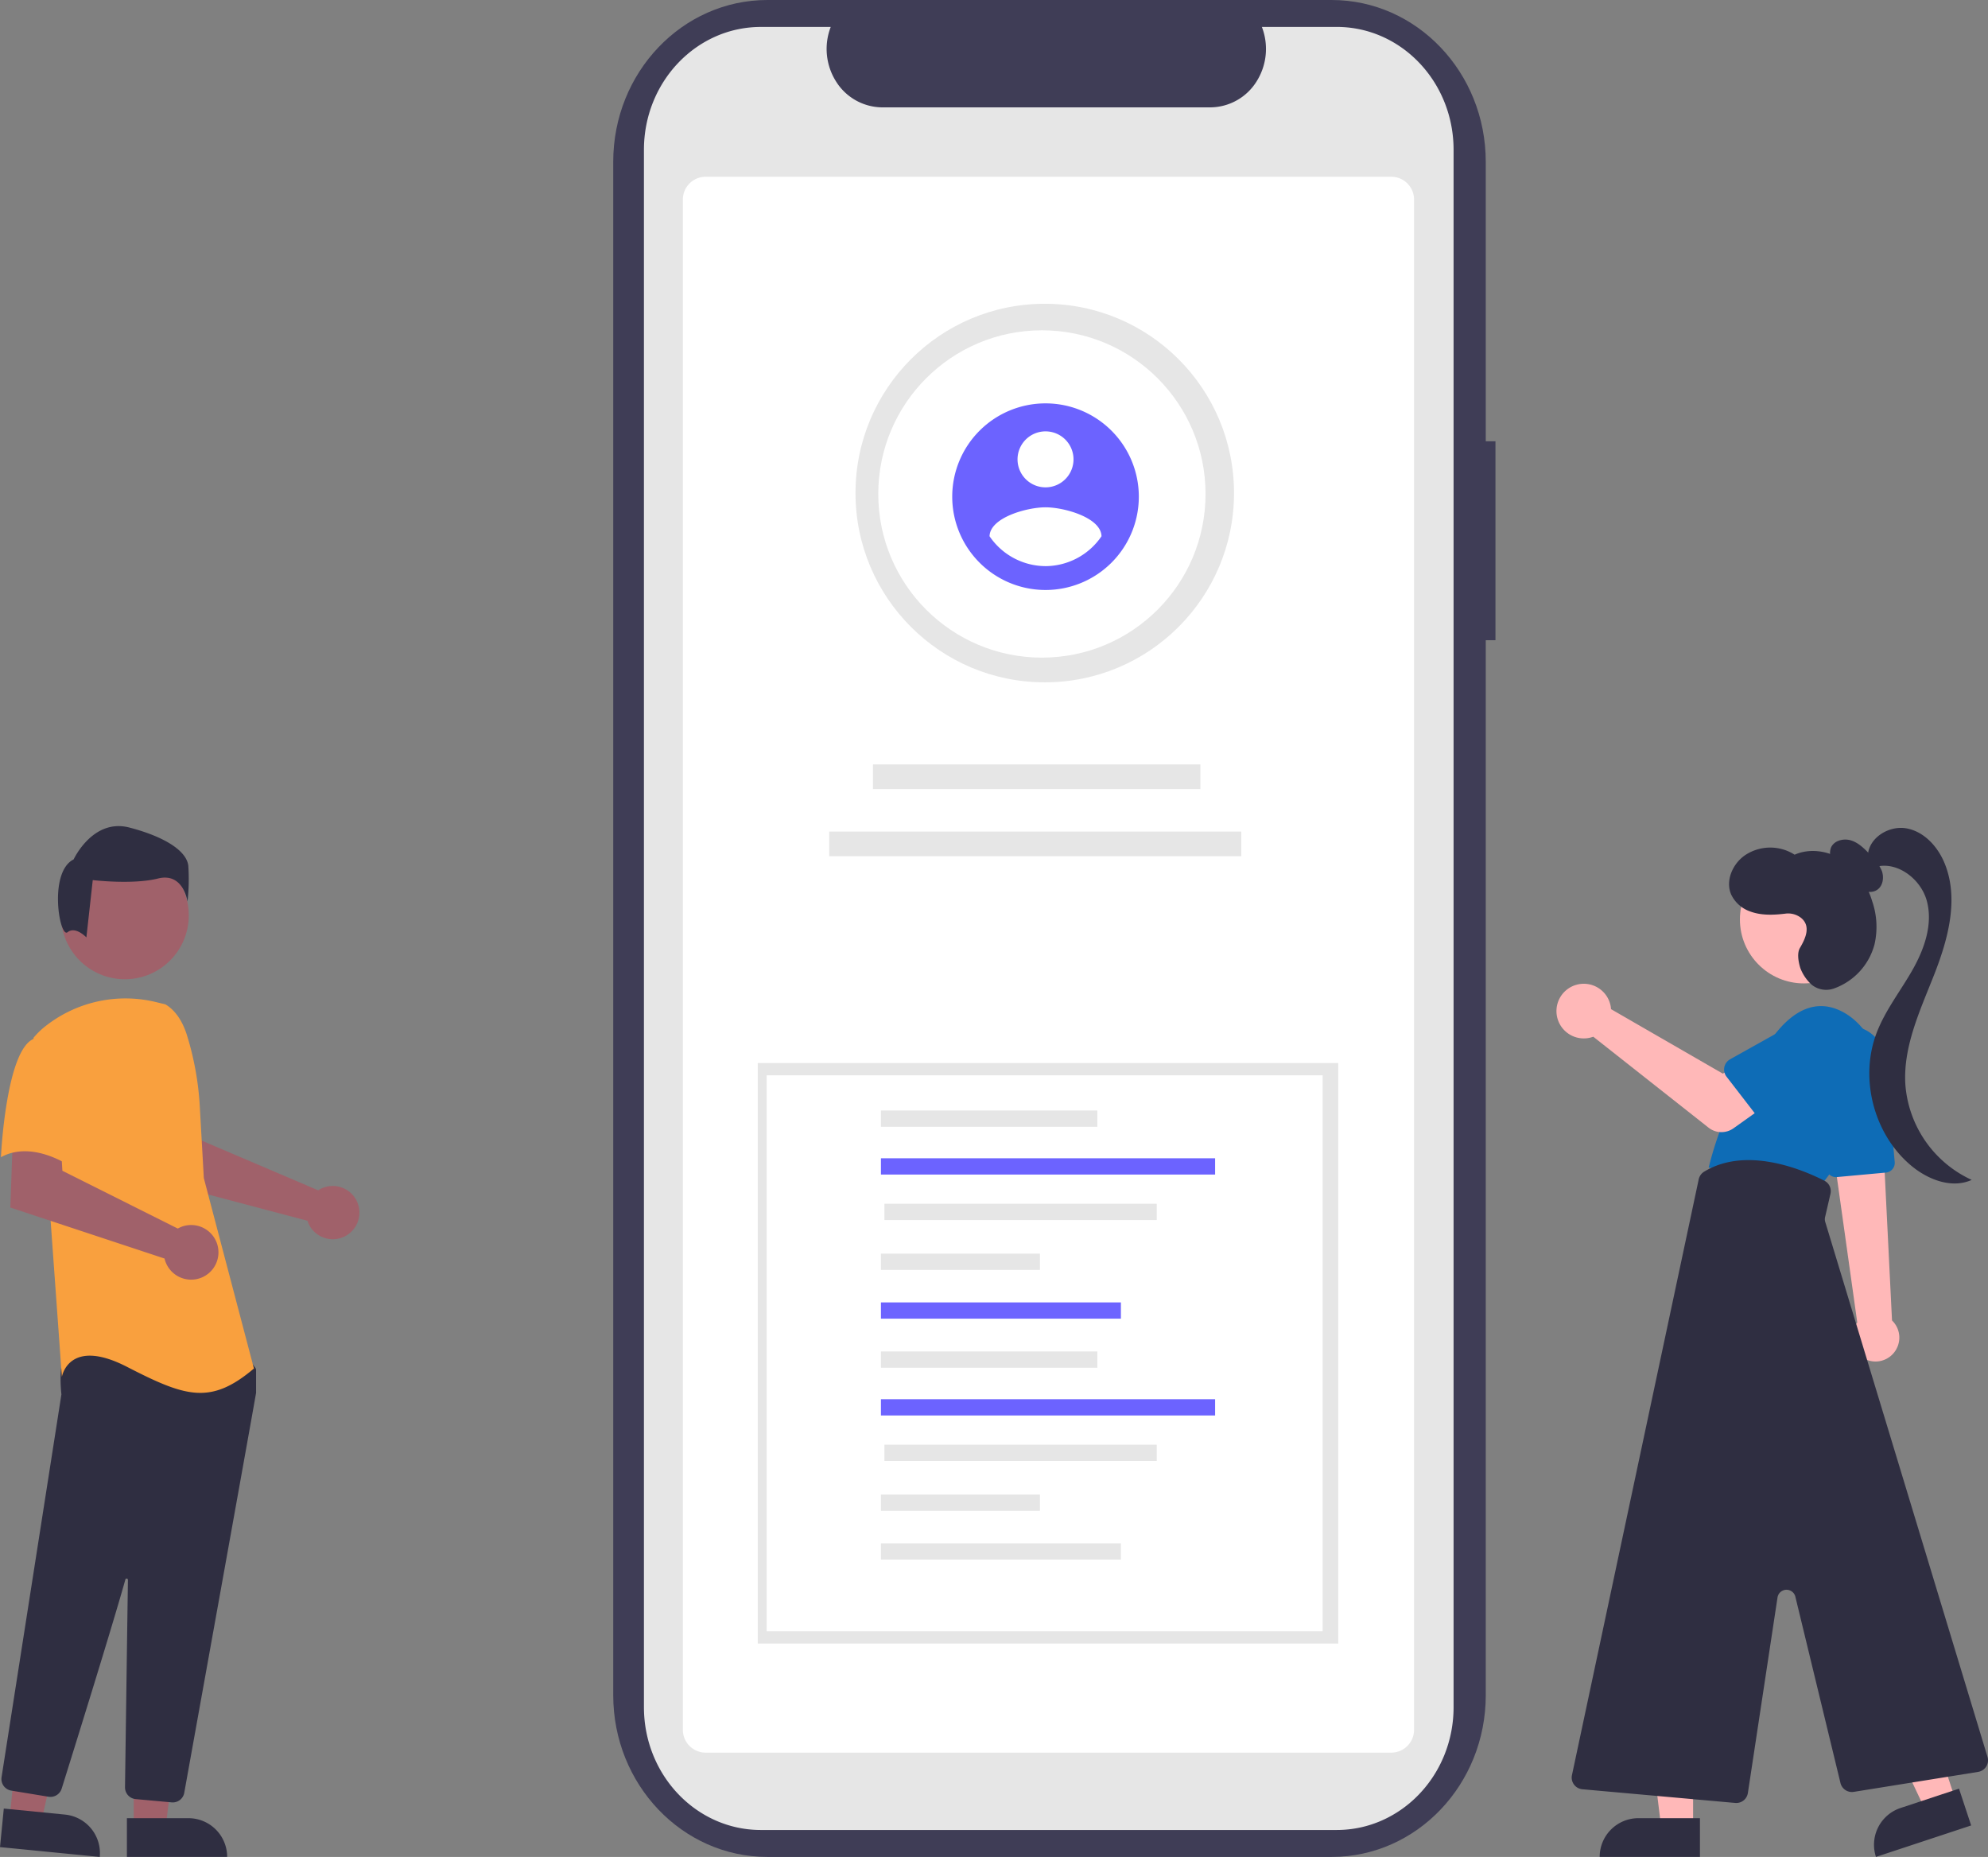 <svg xmlns="http://www.w3.org/2000/svg" width="646.711" height="604.004" viewBox="0 0 646.711 604.004"><rect x="0" y="0" width="646.711" height="604.004" fill="#808080" stroke="none"/><defs><style>.a{fill:#3f3d56;}.b{fill:#e6e6e6;}.c{fill:#fff;}.d{fill:#6c63ff;}.e{fill:#ffb8b8;}.f{fill:#0e6cb6;}.g{fill:#2f2e41;}.h{fill:#a0616a;}.i{fill:#f9a03e;}</style></defs><g transform="translate(0)"><path class="a" d="M738.7,253.534H735.54V162.619C735.54,133.558,713.09,110,685.4,110H501.846c-27.694,0-50.144,23.558-50.144,52.619V661.385c0,29.061,22.45,52.619,50.144,52.619H685.4c27.694,0,50.144-23.558,50.144-52.619V318.249H738.7Z" transform="translate(-252.213 -110)"/><path class="b" d="M727.177,160.313V666.871c0,22.059-17.015,39.949-38.011,39.961H501.835c-21.009,0-38.038-17.894-38.041-39.969V160.313c.007-22.073,17.037-39.963,38.041-39.96h22.723a19.834,19.834,0,0,0,1.742,17.758,17.864,17.864,0,0,0,14.987,8.4h106.8a17.864,17.864,0,0,0,14.986-8.407,19.834,19.834,0,0,0,1.74-17.759h24.341c20.989,0,38.013,17.881,38.024,39.945Z" transform="translate(-254.316 -111.589)"/><path class="c" d="M709.533,690.511H486.069a7.423,7.423,0,0,1-7.2-7.617V185.542a7.423,7.423,0,0,1,7.195-7.617H709.533a7.424,7.424,0,0,1,7.195,7.617V682.894a7.424,7.424,0,0,1-7.195,7.617Z" transform="translate(-256.727 -120.43)"/><circle class="b" cx="61.568" cy="61.568" r="61.568" transform="translate(278.3 98.808)"/><circle class="c" cx="53.233" cy="53.233" r="53.233" transform="translate(285.707 107.441)"/><path class="d" d="M613.269,256.9a30.35,30.35,0,1,0,30.35,30.351,30.351,30.351,0,0,0-30.35-30.351Zm0,9.105a9.105,9.105,0,1,1-9.106,9.105,9.105,9.105,0,0,1,9.106-9.105Zm0,43.833a22.111,22.111,0,0,1-18.211-9.718c.146-6.07,12.14-9.412,18.211-9.412s18.064,3.342,18.21,9.412a22.146,22.146,0,0,1-18.21,9.721Z" transform="translate(-273.151 -125.694)"/><rect class="b" width="106.516" height="8.006" transform="translate(283.986 248.65)"/><rect class="b" width="134.051" height="8.006" transform="translate(269.748 270.494)"/><rect class="b" width="188.839" height="188.839" transform="translate(246.503 345.769)"/><rect class="c" width="180.849" height="180.849" transform="translate(249.415 349.764)"/><g transform="translate(286.576 361.221)"><rect class="b" width="70.398" height="5.291"/><rect class="d" width="108.709" height="5.291" transform="translate(0 15.534)"/><rect class="b" width="88.596" height="5.291" transform="translate(1.13 30.328)"/><rect class="b" width="51.721" height="5.291" transform="translate(0 46.559)"/><rect class="d" width="78.06" height="5.291" transform="translate(0 62.414)"/><rect class="b" width="70.398" height="5.291" transform="translate(0 78.368)"/><rect class="d" width="108.709" height="5.291" transform="translate(0 93.901)"/><rect class="b" width="88.596" height="5.291" transform="translate(1.13 108.695)"/><rect class="b" width="51.721" height="5.291" transform="translate(0 124.927)"/><rect class="b" width="78.06" height="5.291" transform="translate(0 140.782)"/></g><g transform="translate(506.331 269.287)"><path class="e" d="M924.945,582.812a7.728,7.728,0,0,1-13.418-7.672l.052-.09a8.3,8.3,0,0,1,.729-1.033l-6.5-46.335-.195-1.388-1.32-9.455-.195-1.363.719.034,12.595.575,3.377.153.423,8.625,2.4,48.493A7.718,7.718,0,0,1,924.945,582.812Z" transform="translate(-814.456 -413.131)"/><path class="f" d="M904.421,519.828l15.993-1.467a3.157,3.157,0,0,0,2.848-3.417L920.3,481.685a12.126,12.126,0,0,0-24.156,2.157q.031.344.081.685l4.8,32.622a3.152,3.152,0,0,0,3.113,2.693A2.272,2.272,0,0,0,904.421,519.828Z" transform="translate(-813.228 -406.246)"/><path class="f" d="M910.495,491.794a22.276,22.276,0,0,0-8.193-25.637c-6.031-4.126-14.284-5.608-23.172,4.973A110.645,110.645,0,0,0,856.7,515.568l36.4,5.925S905.474,506.363,910.495,491.794Z" transform="translate(-807.178 -405.081)"/><path class="e" d="M847.928,771.353H837.55l-4.936-40.027H847.93Z" transform="translate(-803.481 -446.274)"/><path class="g" d="M814.8,787.711H847.42v-12.6H827.406A12.6,12.6,0,0,0,814.8,787.711Z" transform="translate(-800.746 -452.997)"/><path class="e" d="M946.583,761.027l-9.853,3.257-17.25-36.455,14.542-4.807Z" transform="translate(-816.818 -444.999)"/><path class="g" d="M920.867,785.97l30.967-10.235L947.88,763.77l-19,6.281A12.6,12.6,0,0,0,920.867,785.97Z" transform="translate(-816.933 -451.256)"/><circle class="e" cx="20.79" cy="20.79" r="20.79" transform="translate(59.678 9.001)"/><path class="g" d="M861.359,728.105,871,664.5a2.963,2.963,0,0,1,5.808-.254l14.676,60.616a3.837,3.837,0,0,0,4.307,2.865l40.481-6.506a3.809,3.809,0,0,0,3.042-4.867L886.524,542.323a2.968,2.968,0,0,1-.052-1.524l1.758-7.618a3.8,3.8,0,0,0-1.97-4.244c-7.188-3.668-25.394-11.292-39.132-2.94a3.851,3.851,0,0,0-1.76,2.477L804.132,722.286a3.809,3.809,0,0,0,3.385,4.587l49.735,4.454q.169.015.339.015a3.816,3.816,0,0,0,3.765-3.238Z" transform="translate(-799.094 -414.169)"/><path class="g" d="M908.591,410.357a15.728,15.728,0,0,1-4.109-3.572,5.332,5.332,0,0,1-.821-5.163c1.05-2.318,4.171-3.047,6.59-2.261s4.287,2.685,6.054,4.514a15.562,15.562,0,0,1,3.894,5.41c.736,2.115.359,4.8-1.478,6.082-1.8,1.26-4.395.744-6.128-.609a15.639,15.639,0,0,1-3.83-5.307Z" transform="translate(-814.338 -395.256)"/><path class="g" d="M917.865,403.744c.115-5.857,6.792-10.058,12.559-9.02s10.2,5.955,12.417,11.377c4.688,11.457,1.169,24.529-3.347,36.059s-10.107,23.226-9.447,35.588a37.18,37.18,0,0,0,21.6,31.319c-6.508,2.95-14.287-.1-19.755-4.7-12.146-10.213-16.833-28.4-11.14-43.207,2.807-7.306,7.756-13.556,11.619-20.362s6.7-14.828,4.7-22.4-10.483-13.695-17.74-10.767Z" transform="translate(-816.57 -394.566)"/><path class="g" d="M887.6,434.743c1.812-3.062,3.64-7.083.328-9.761a6.825,6.825,0,0,0-5.121-1.354c-3.735.45-7.8.636-11.417-.721a10.7,10.7,0,0,1-6.209-5.579c-1.862-4.422.471-9.8,4.372-12.59a14.728,14.728,0,0,1,16.3-.289c5.053-2.232,11.184-1.239,15.775,1.833a25.072,25.072,0,0,1,9.439,13.247,25.566,25.566,0,0,1,.781,14.064,20.9,20.9,0,0,1-12.964,14.287,7.527,7.527,0,0,1-7.434-1.1,13.978,13.978,0,0,1-3.761-5.514C887,438.95,886.634,436.379,887.6,434.743Z" transform="translate(-808.381 -395.728)"/><path class="e" d="M815.742,461.331a8.936,8.936,0,0,1,.2,1.388L852.306,483.7l8.838-5.088,9.422,12.334L855.795,501.47a6.771,6.771,0,0,1-8.126-.2l-37.5-29.58a8.888,8.888,0,1,1,5.566-10.361Z" transform="translate(-798.196 -403.764)"/><path class="f" d="M863.414,487.026l11.752,15.231a3.809,3.809,0,0,0,5.756.316l13.3-13.815a10.581,10.581,0,1,0-12.634-16.976q-.172.128-.34.264l-16.685,9.33a3.809,3.809,0,0,0-1.156,5.651Z" transform="translate(-808.087 -406.101)"/></g><g transform="translate(0 268.711)"><path class="h" d="M349.559,528.406a8.549,8.549,0,0,0-1.194.666l-37.965-16.2-1.354-10-15.17-.093.9,22.939,50.11,13.254a8.992,8.992,0,0,0,.379,1.022,8.663,8.663,0,1,0,4.3-11.581Z" transform="translate(-244.852 -410.605)"/><path class="h" d="M287.357,771.354h10.378l4.937-40.027H287.355Z" transform="translate(-243.851 -445.698)"/><path class="g" d="M304.743,775.111H284.73v12.6h32.615a12.6,12.6,0,0,0-12.6-12.6h0Z" transform="translate(-243.448 -452.421)"/><path class="h" d="M239.677,767.926,250,768.941l8.838-39.35-15.242-1.5Z" transform="translate(-236.53 -445.202)"/><path class="g" d="M257.108,773.372l-19.914-1.961-1.235,12.538,32.451,3.2a12.6,12.6,0,0,0-11.3-13.773Z" transform="translate(-235.959 -451.853)"/><circle class="h" cx="20.79" cy="20.79" r="20.79" transform="translate(19.828 8.229)"/><path class="g" d="M292.246,742.512a3.785,3.785,0,0,0,3.737-3.132c5.367-29.811,22.929-127.307,23.349-130.01a1.219,1.219,0,0,0,.013-.188v-7.269a1.262,1.262,0,0,0-.236-.738l-2.319-3.249a1.252,1.252,0,0,0-.968-.529c-13.223-.62-56.53-2.437-58.622.177h0c-2.1,2.624-1.354,10.587-1.185,12.155l-.008.163L236.55,734.322a3.819,3.819,0,0,0,3.145,4.347l12.152,2a3.827,3.827,0,0,0,4.253-2.618c3.758-12.01,16.361-52.411,20.729-68.044a.423.423,0,0,1,.83.118c-.218,14.9-.746,52.923-.931,66.055l-.019,1.414a3.824,3.824,0,0,0,3.465,3.84L291.89,742.5Q292.067,742.513,292.246,742.512Z" transform="translate(-236.043 -424.951)"/><path class="i" d="M291.747,462.036c3.628,2.157,5.8,6.12,7.045,10.157a96.234,96.234,0,0,1,4.134,22.989l1.317,23.362,16.3,61.935c-14.126,11.953-22.274,9.236-41.291-.541s-21.188,3.26-21.188,3.26l-3.8-52.7-5.433-57.586a25.528,25.528,0,0,1,4.116-3.956,42.033,42.033,0,0,1,35.925-7.618Z" transform="translate(-237.935 -404.053)"/><path class="h" d="M295.673,542.491a8.934,8.934,0,0,0-1.27.593l-37.54-18.791-.623-10.179-15.485-1.067-.829,23.2,50.166,16.59a8.887,8.887,0,1,0,5.581-10.354Z" transform="translate(-236.568 -412.182)"/><path class="i" d="M247.176,475.341c-9.236,3.26-10.863,38.576-10.863,38.576,10.866-5.976,23.9,3.8,23.9,3.8s2.716-9.236,5.976-21.188a20.764,20.764,0,0,0-4.346-19.558S256.413,472.079,247.176,475.341Z" transform="translate(-236.013 -406.221)"/><path class="g" d="M261.36,428.4c2.59-2.072,6.124,1.693,6.124,1.693l2.072-18.648s12.951,1.552,21.241-.518,9.584,7.512,9.584,7.512a66.5,66.5,0,0,0,.259-11.657c-.518-4.662-7.252-9.325-19.168-12.433s-18.132,10.361-18.132,10.361C255.048,408.856,258.767,430.475,261.36,428.4Z" transform="translate(-239.381 -393.886)"/></g></g></svg>